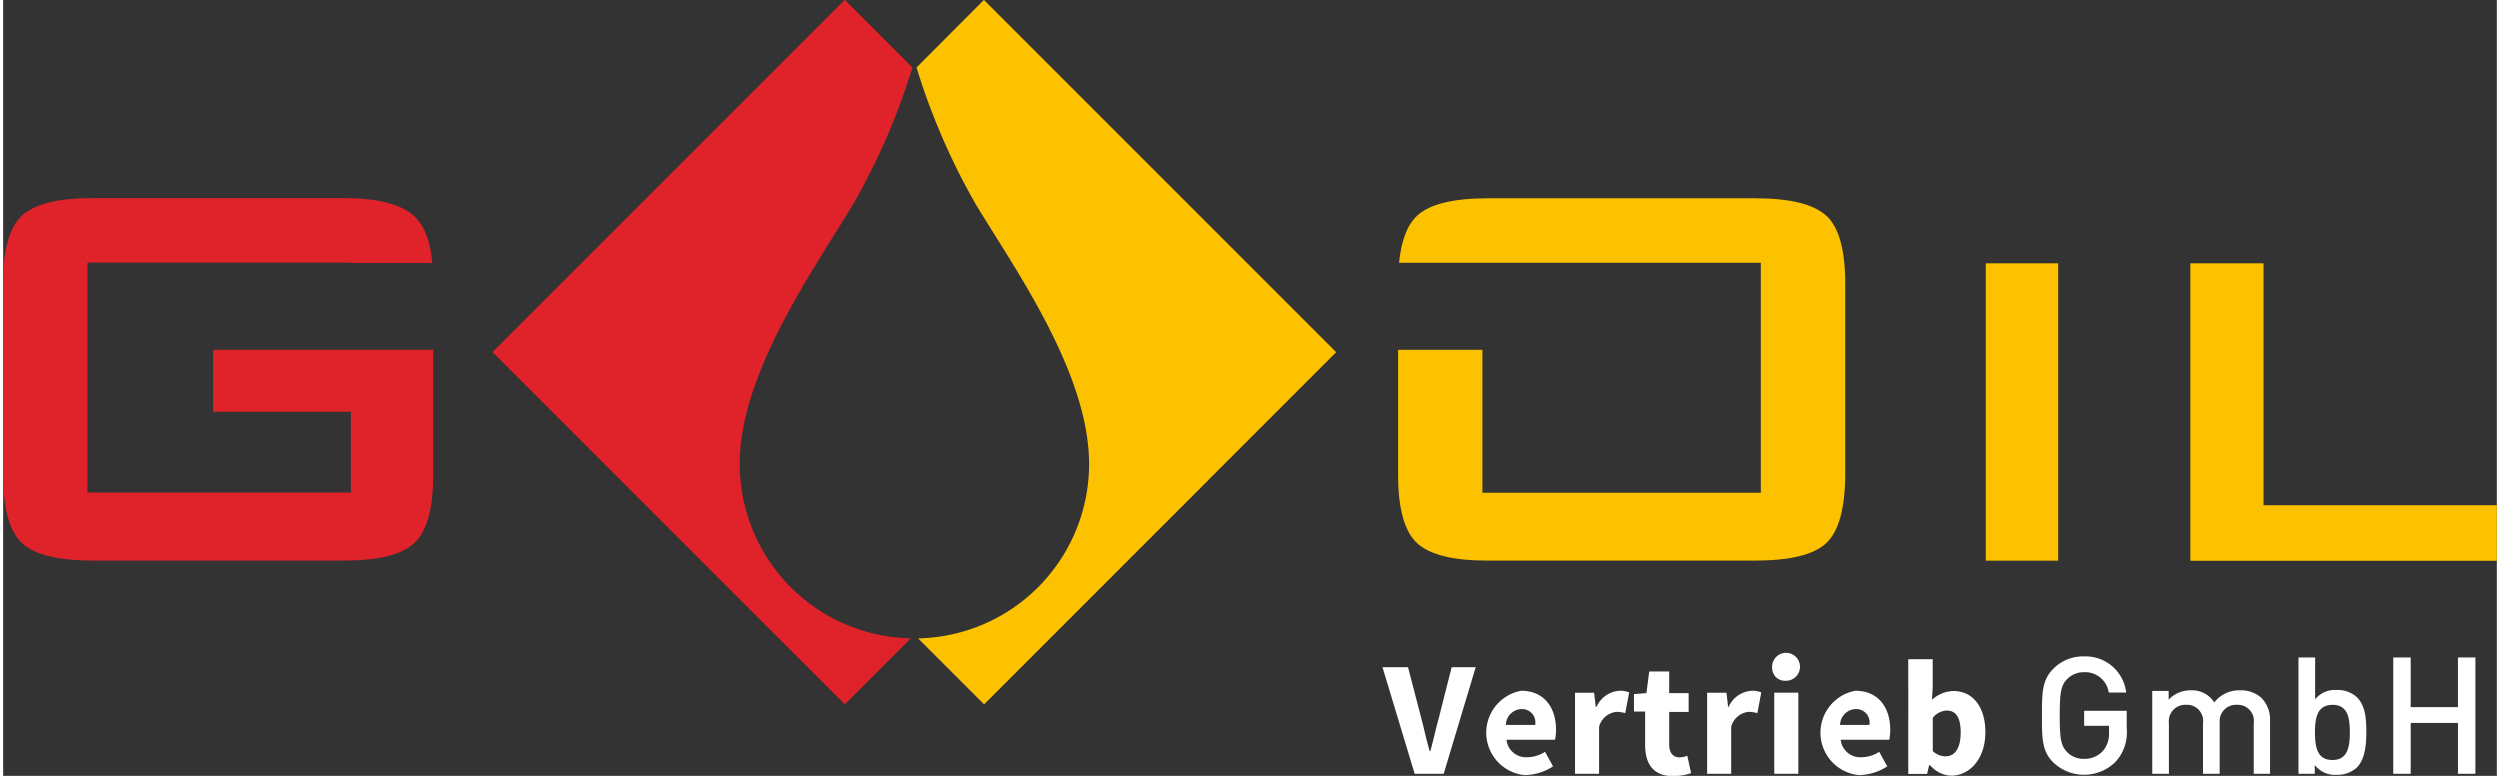 <?xml version="1.0"?>
<svg xmlns="http://www.w3.org/2000/svg" id="Ebene_1" data-name="Ebene 1" viewBox="0 0 285.99 88.98" width="290" height="90"><rect x="0" y="0" width="285.99" height="88.98" fill="#333333" stroke="none"/><defs><style>.cls-1{fill:#e0222a;}.cls-2{fill:#fcc200;}.cls-3{fill:#fff;}</style></defs><title>G-Oil_Oele-Schmieroele_toplogo</title><path class="cls-1" d="M134,412.38H103.79v26.37H134v-9.27h-15.8v-7.1h25.24v14.35q0,5.8-2.18,7.82t-8.14,2h-28.7q-6,0-8.14-2t-2.18-7.82V414.8q0-5.81,2.18-7.82t8.14-2h28.7q5.8,0,8.06,2,1.81,1.59,2.17,5.44H134Z" transform="translate(-94.12 -382.26)"/><rect class="cls-2" x="227.38" y="30.2" width="8.3" height="34.1"/><polygon class="cls-2" points="250.84 64.31 250.84 30.2 259.23 30.2 259.23 57.94 285.99 57.94 285.99 64.31 250.84 64.31"/><path class="cls-2" d="M303.2,407q-2.18-2-8.14-2H264.42q-6,0-8.14,2-1.69,1.56-2.07,5.4H295.7v26.37H263.77V422.38H254.1v14.35q0,5.8,2.18,7.82t8.14,2h30.64q6,0,8.14-2t2.18-7.82V414.8q0-5.81-2.18-7.82" transform="translate(-94.12 -382.26)"/><path class="cls-2" d="M247,422.65l-40.4-40.4L198.87,390a76.92,76.92,0,0,0,6.79,15.68c4.45,7.38,13,19.32,13,29.79a20,20,0,0,1-19.61,20l7.57,7.57Z" transform="translate(-94.12 -382.26)"/><path class="cls-1" d="M178.59,435.49c0-10.46,8.57-22.41,13-29.79A76.85,76.85,0,0,0,198.4,390l-7.76-7.76-40.4,40.4,40.4,40.4,7.57-7.57a20,20,0,0,1-19.61-20" transform="translate(-94.12 -382.26)"/><path class="cls-3" d="M252.31,458.78h2.93l1.48,5.7c0.36,1.33.6,2.57,1,3.92h0.08c0.38-1.35.62-2.59,1-3.92l1.44-5.7H263L259.33,471H256Z" transform="translate(-94.12 -382.26)"/><path class="cls-3" d="M268.21,461.48c2.64,0,4,1.93,4,4.46a5.48,5.48,0,0,1-.11,1.16h-5.57a2.25,2.25,0,0,0,2.42,2,3.75,3.75,0,0,0,2-.62l0.92,1.67a6.08,6.08,0,0,1-3.3,1A4.89,4.89,0,0,1,268.21,461.48Zm1.61,3.92a1.53,1.53,0,0,0-1.56-1.82,1.85,1.85,0,0,0-1.8,1.82h3.36Z" transform="translate(-94.12 -382.26)"/><path class="cls-3" d="M274.33,461.71h2.25l0.19,1.63h0.08a3.11,3.11,0,0,1,2.64-1.86,2.68,2.68,0,0,1,1.11.19l-0.45,2.38a3.47,3.47,0,0,0-1-.15,2.3,2.3,0,0,0-2,1.71V471h-2.76v-9.3Z" transform="translate(-94.12 -382.26)"/><path class="cls-3" d="M282.43,463.86h-1.28v-2l1.43-.11,0.32-2.48h2.29v2.48h2.23v2.16h-2.23v3.73c0,1,.47,1.48,1.2,1.48a2.63,2.63,0,0,0,.88-0.19l0.43,2a6.72,6.72,0,0,1-2.06.34c-2.31,0-3.21-1.44-3.21-3.6v-3.77Z" transform="translate(-94.12 -382.26)"/><path class="cls-3" d="M289.51,461.71h2.25l0.19,1.63H292a3.11,3.11,0,0,1,2.64-1.86,2.68,2.68,0,0,1,1.11.19l-0.45,2.38a3.47,3.47,0,0,0-1-.15,2.3,2.3,0,0,0-2,1.71V471h-2.76v-9.3Z" transform="translate(-94.12 -382.26)"/><path class="cls-3" d="M297,458.89a1.6,1.6,0,1,1,1.59,1.44A1.46,1.46,0,0,1,297,458.89Zm0.22,2.81H300V471h-2.76v-9.3Z" transform="translate(-94.12 -382.26)"/><path class="cls-3" d="M306.54,461.48c2.64,0,4,1.93,4,4.46a5.44,5.44,0,0,1-.11,1.16h-5.57a2.25,2.25,0,0,0,2.42,2,3.75,3.75,0,0,0,2-.62l0.92,1.67a6.09,6.09,0,0,1-3.3,1A4.89,4.89,0,0,1,306.54,461.48Zm1.61,3.92a1.53,1.53,0,0,0-1.56-1.82,1.85,1.85,0,0,0-1.8,1.82h3.36Z" transform="translate(-94.12 -382.26)"/><path class="cls-3" d="M312.65,457.86h2.76v3.23l-0.08,1.42a3.78,3.78,0,0,1,2.46-1c2.25,0,3.66,1.86,3.66,4.71,0,3.21-1.91,5-3.92,5a3.37,3.37,0,0,1-2.42-1.2H315l-0.23,1h-2.16V457.86ZM316.89,469c1,0,1.73-.83,1.73-2.74,0-1.67-.51-2.51-1.61-2.51a2.12,2.12,0,0,0-1.59.84v3.81A2.14,2.14,0,0,0,316.89,469Z" transform="translate(-94.12 -382.26)"/><path class="cls-3" d="M336.41,469.6a5.12,5.12,0,0,1-7.18.09c-1.31-1.31-1.29-2.79-1.29-5.36s0-4.05,1.29-5.36a4.78,4.78,0,0,1,3.51-1.43,4.69,4.69,0,0,1,4.86,4.14h-2a2.73,2.73,0,0,0-2.81-2.33,2.68,2.68,0,0,0-2,.83c-0.66.71-.81,1.46-0.81,4.14s0.15,3.45.81,4.16a2.67,2.67,0,0,0,2,.81,2.83,2.83,0,0,0,2.17-.94,3,3,0,0,0,.67-2.1v-0.75h-2.85v-1.72h4.88v2A5,5,0,0,1,336.41,469.6Z" transform="translate(-94.12 -382.26)"/><path class="cls-3" d="M352.23,471v-5.79a1.85,1.85,0,0,0-1.91-2.12,1.88,1.88,0,0,0-2,2V471h-1.91v-5.79a1.85,1.85,0,0,0-1.91-2.12,1.89,1.89,0,0,0-2,2.12V471h-1.91V461.5h1.88v1a3.44,3.44,0,0,1,2.53-1.07,3,3,0,0,1,2.7,1.39,3.61,3.61,0,0,1,3-1.39,3.44,3.44,0,0,1,2.4.86,3.53,3.53,0,0,1,1,2.68V471h-1.91Z" transform="translate(-94.12 -382.26)"/><path class="cls-3" d="M364.06,470.28a3.28,3.28,0,0,1-2.32.84,2.93,2.93,0,0,1-2.51-1.12v1h-1.87V457.66h1.91v4.8a2.94,2.94,0,0,1,2.49-1.07,3.24,3.24,0,0,1,2.31.84c1,1,1.07,2.57,1.07,4S365,469.32,364.06,470.28Zm-2.81-7.18c-1.72,0-2,1.46-2,3.15s0.26,3.17,2,3.17,2-1.48,2-3.17S363,463.09,361.25,463.09Z" transform="translate(-94.12 -382.26)"/><path class="cls-3" d="M375.65,471v-5.83h-5.42V471h-2V457.66h2v5.7h5.42v-5.7h2V471h-2Z" transform="translate(-94.12 -382.26)"/></svg>
